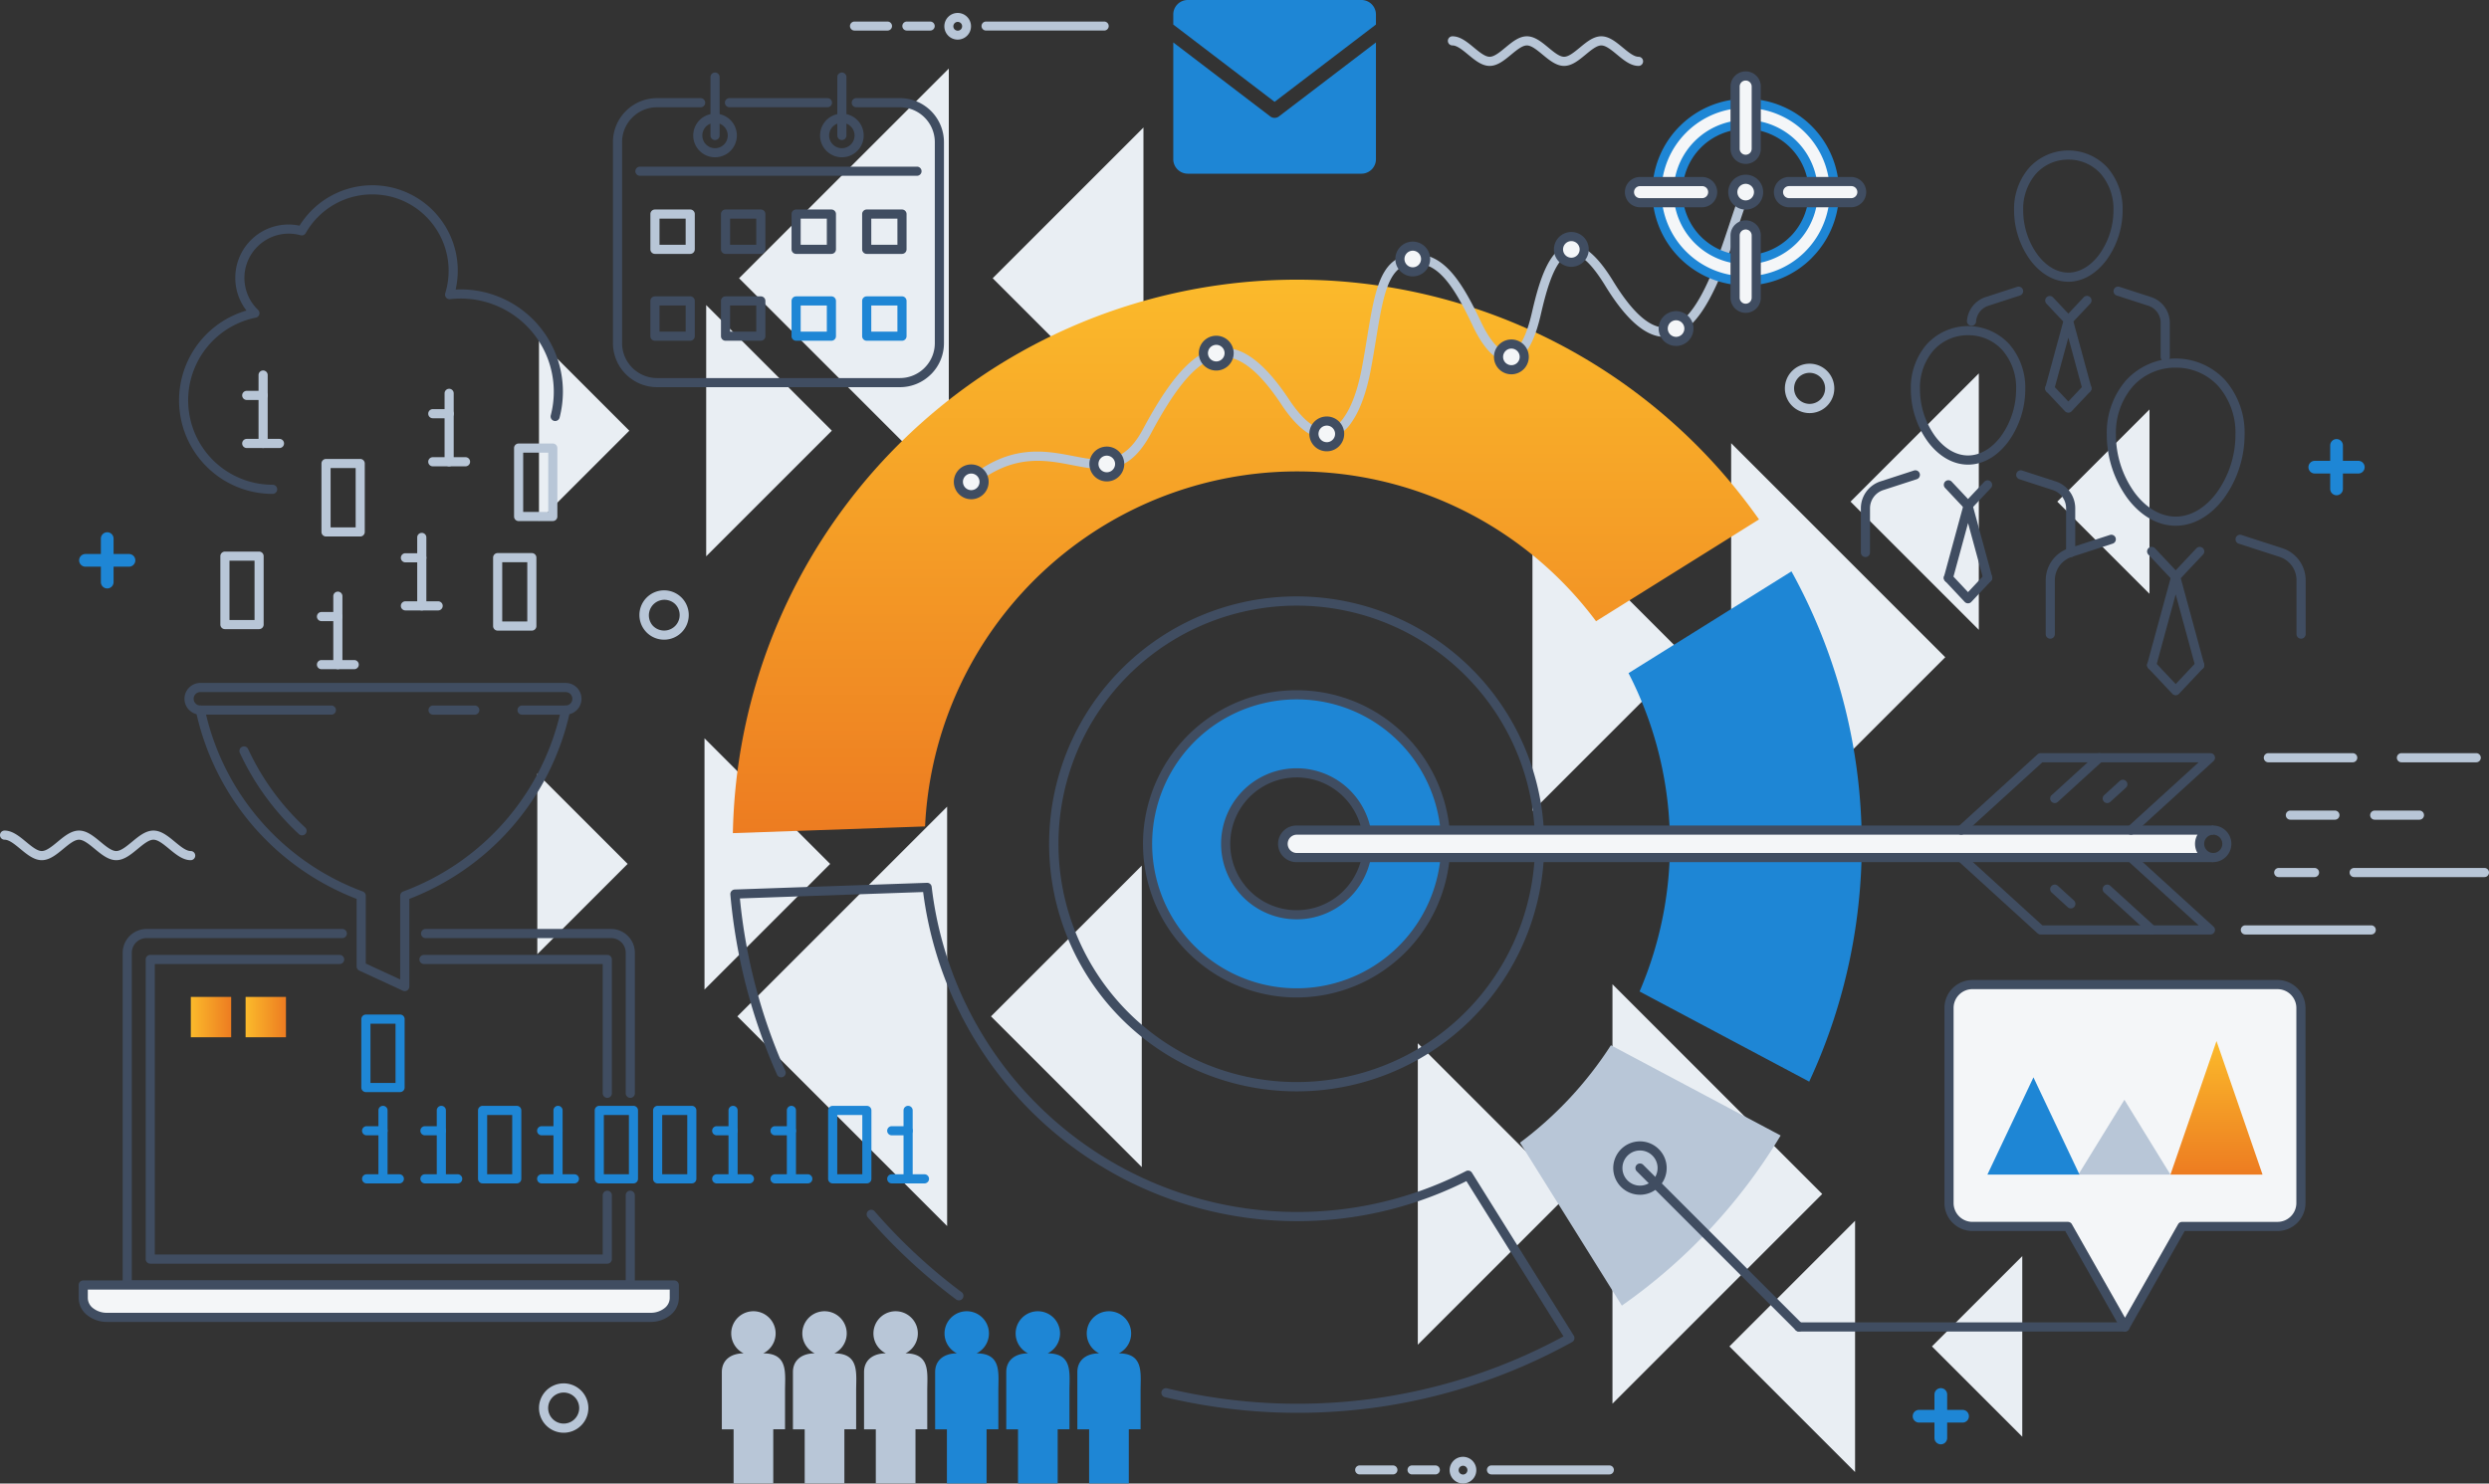 <svg xmlns="http://www.w3.org/2000/svg" xmlns:xlink="http://www.w3.org/1999/xlink" width="655.639" height="390.896" viewBox="0 0 655.639 390.896"><rect x="0" y="0" width="655.639" height="390.896" fill="#333333" stroke="none"/><defs><style>.a,.d{fill:url(#a);}.b{fill:#e9eef3;}.b,.c,.d,.e,.f,.g{fill-rule:evenodd;}.c{fill:#404d61;}.e{fill:#1e86d5;}.f{fill:#b8c6d7;}.g{fill:#f4f6f8;}</style><linearGradient id="a" x1="0.5" x2="0.5" y2="1" gradientUnits="objectBoundingBox"><stop offset="0" stop-color="#fbba2b"/><stop offset="1" stop-color="#ed7c21"/></linearGradient></defs><g transform="translate(-1018.279 -237.858)"><g transform="translate(1068.547 500.537)"><path class="a" d="M0,0H10.63V10.63H0Z" transform="translate(14.427 10.63) rotate(-90)"/><path class="a" d="M0,0H10.63V10.63H0Z" transform="translate(0 10.63) rotate(-90)"/></g><g transform="translate(1018.279 237.858)"><path class="b" d="M203.828,72.182l56.4,56.4-56.4,56.4V72.182ZM151.489,88.044l40.54,40.54-40.54,40.537Z" transform="translate(252.183 44.593)"/><path class="b" d="M210.331,66.684l-33.788,33.788,33.788,33.785V66.684Zm44.958,9.5L231,100.472l24.287,24.283Z" transform="translate(310.918 31.704)"/><path class="b" d="M144.12,100.82,88.864,156.072l55.256,55.252V100.82Zm51.272,15.538-39.714,39.714,39.714,39.714Z" transform="translate(105.367 111.731)"/><path class="b" d="M117.149,95.434l33.1,33.1-33.1,33.1v-66.2Zm-44.042,9.307L96.9,128.533,73.107,152.322Z" transform="translate(68.427 99.104)"/><path class="b" d="M193.735,225.321l55.252-55.252-55.252-55.256V225.321Zm-51.276-15.538,39.714-39.714-39.714-39.714Z" transform="translate(231.013 144.536)"/><path class="b" d="M200.1,199.646l-33.1-33.1,33.1-33.1v66.2Zm44.042-9.307-23.792-23.792,23.792-23.788Z" transform="translate(288.553 188.223)"/><path class="b" d="M144.249,153.171,89,97.918l55.252-55.252v110.5Zm51.276-15.538L155.811,97.918,195.525,58.2Z" transform="translate(105.678 -24.603)"/><path class="b" d="M117.282,127.5l33.1-33.1-33.1-33.1v66.2ZM73.24,118.191,97.032,94.4,73.24,70.611Z" transform="translate(68.738 19.082)"/><path class="c" d="M124.512,194.958a1.2,1.2,0,0,1,1.816-1.572,146.15,146.15,0,0,0,22.906,21.3,1.2,1.2,0,1,1-1.438,1.926,148.069,148.069,0,0,1-12.214-10.2,149.683,149.683,0,0,1-11.07-11.461Zm78.295,47.4a150.3,150.3,0,0,0,55.065,2.769,149,149,0,0,0,52.169-17.3,1.2,1.2,0,0,0,.475-1.632l-26.852-42.982a1.2,1.2,0,0,0-1.625-.4,96.988,96.988,0,0,1-140.691-74.927,1.2,1.2,0,0,0-1.311-1.06l-50.563,1.762a1.2,1.2,0,0,0-1.16,1.237v.067a149.154,149.154,0,0,0,12.264,47.4,1.2,1.2,0,1,0,2.191-.97,146.463,146.463,0,0,1-11.939-45.383l48.266-1.686A99.354,99.354,0,0,0,282.205,185.42l25.564,40.915a146.632,146.632,0,0,1-50.219,16.418,147.884,147.884,0,0,1-54.189-2.726,1.2,1.2,0,1,0-.555,2.334Z" transform="translate(104.072 125.793)"/><path class="d" d="M358.814,122.484a148.69,148.69,0,0,0-270.3,82.659l50.627-1.766a98.165,98.165,0,0,1,176.746-54.068Z" transform="translate(104.534 14.381)"/><path class="e" d="M206.65,216.729a148.616,148.616,0,0,0-4.672-134.447L159.056,109.1a98.318,98.318,0,0,1,2.91,83.873Z" transform="translate(269.922 68.271)"/><path class="f" d="M177.332,188.218a147.693,147.693,0,0,0,41.828-44.825l-44.711-23.775a98.73,98.73,0,0,1-23.939,25.665Z" transform="translate(249.887 155.8)"/><path class="c" d="M179.764,95.972a1.2,1.2,0,1,1-2.408,0V84.407a7.462,7.462,0,0,1,5.227-7.184l8.756-2.846a1.2,1.2,0,1,1,.742,2.288l-8.756,2.843a5.055,5.055,0,0,0-3.562,4.9Z" transform="translate(312.824 49.602)"/><path class="c" d="M184.217,77.124a1.2,1.2,0,0,1,1.749-1.645l4.3,4.575,4.308-4.575a1.2,1.2,0,0,1,1.746,1.645l-5.231,5.555a1.2,1.2,0,0,1-1.7-.05Z" transform="translate(328.143 51.437)"/><path class="c" d="M196.362,65.365a12.071,12.071,0,0,0-9.1,3.993,15.069,15.069,0,0,0-3.565,10.25,21.152,21.152,0,0,0,3.99,12.367c2.274,3.057,5.338,5.07,8.672,5.07s6.4-2.013,8.672-5.07a21.154,21.154,0,0,0,3.993-12.367,15.07,15.07,0,0,0-3.568-10.25,12.061,12.061,0,0,0-9.1-3.993Zm-10.883,2.385a14.752,14.752,0,0,1,21.765,0,17.455,17.455,0,0,1,4.19,11.859,23.61,23.61,0,0,1-4.471,13.8c-2.716,3.649-6.448,6.05-10.6,6.05s-7.886-2.4-10.6-6.05a23.587,23.587,0,0,1-4.471-13.8A17.453,17.453,0,0,1,185.479,67.749Z" transform="translate(322.052 22.966)"/><path class="c" d="M186.256,97.286a1.2,1.2,0,0,1-2.324-.629l5.18-19.023a1.2,1.2,0,0,1,2.321,0l5.184,19.023a1.2,1.2,0,0,1-2.324.629l-4.02-14.759Z" transform="translate(328.141 55.294)"/><path class="c" d="M205.144,95.972a1.2,1.2,0,1,1-2.408,0V84.407a5.063,5.063,0,0,0-3.552-4.9l-8.766-2.843a1.2,1.2,0,0,1,.742-2.288l8.759,2.843a7.461,7.461,0,0,1,5.224,7.187Z" transform="translate(341.505 49.602)"/><path class="c" d="M184.217,84.458a1.2,1.2,0,0,1,1.749-1.645l4.3,4.575,4.3-4.575a1.2,1.2,0,0,1,1.749,1.645l-5.231,5.555a1.2,1.2,0,0,1-1.7-.05Z" transform="translate(328.143 68.631)"/><path class="c" d="M194.324,105.585a1.2,1.2,0,0,1-2.408,0V91.455a8.865,8.865,0,0,1,6.2-8.525l10.7-3.475a1.2,1.2,0,1,1,.742,2.284l-10.7,3.471a6.456,6.456,0,0,0-4.538,6.244Z" transform="translate(346.958 61.503)"/><path class="c" d="M200.226,82.375a1.2,1.2,0,1,1,1.749-1.645l5.455,5.8,5.455-5.8a1.2,1.2,0,0,1,1.749,1.645l-6.381,6.779a1.2,1.2,0,0,1-1.7-.054Z" transform="translate(365.678 63.744)"/><path class="c" d="M214.875,67.92a15,15,0,0,0-11.311,4.966,18.685,18.685,0,0,0-4.431,12.705,26.128,26.128,0,0,0,4.933,15.27c2.829,3.8,6.645,6.3,10.809,6.3s7.983-2.5,10.809-6.3a26.128,26.128,0,0,0,4.933-15.27,18.694,18.694,0,0,0-4.428-12.705,15.009,15.009,0,0,0-11.314-4.966Zm-13.1,3.361a17.754,17.754,0,0,1,26.2,0,21.057,21.057,0,0,1,5.05,14.311,28.594,28.594,0,0,1-5.411,16.7c-3.267,4.391-7.756,7.281-12.739,7.281s-9.471-2.89-12.739-7.281a28.594,28.594,0,0,1-5.411-16.7A21.042,21.042,0,0,1,201.778,71.281Z" transform="translate(358.232 28.956)"/><path class="c" d="M202.266,107.125a1.2,1.2,0,1,1-2.324-.632l6.331-23.243a1.2,1.2,0,0,1,2.321,0l6.331,23.243a1.2,1.2,0,0,1-2.321.629l-5.17-18.979Z" transform="translate(365.674 68.457)"/><path class="c" d="M225.338,105.585a1.2,1.2,0,1,1-2.408,0V91.455a6.453,6.453,0,0,0-4.528-6.244l-10.709-3.471a1.2,1.2,0,1,1,.746-2.284l10.7,3.471a8.865,8.865,0,0,1,6.2,8.528Z" transform="translate(382.005 61.503)"/><path class="c" d="M200.227,91.335a1.2,1.2,0,0,1,1.749-1.645l5.455,5.8,5.455-5.8a1.2,1.2,0,1,1,1.749,1.645l-6.381,6.776a1.2,1.2,0,0,1-1.7-.05Z" transform="translate(365.676 84.753)"/><path class="c" d="M188.116,69.05a1.2,1.2,0,0,1-2.4-.177,7.144,7.144,0,0,1,4.96-6.284l8.267-2.682a1.2,1.2,0,0,1,.742,2.284l-8.267,2.682a4.794,4.794,0,0,0-2.308,1.585A4.7,4.7,0,0,0,188.116,69.05Z" transform="translate(332.414 15.673)"/><path class="c" d="M192.2,62.609a1.2,1.2,0,1,1,1.749-1.645l4.017,4.267,4.017-4.267a1.2,1.2,0,1,1,1.746,1.645l-4.94,5.247a1.2,1.2,0,0,1-1.7-.054Z" transform="translate(346.863 17.405)"/><path class="c" d="M203.719,51.528a11.322,11.322,0,0,0-8.538,3.746l-.054.057a14.206,14.206,0,0,0-3.3,9.575,19.92,19.92,0,0,0,3.756,11.638c2.134,2.869,5.006,4.759,8.134,4.759s6-1.89,8.133-4.759a19.941,19.941,0,0,0,3.752-11.638,14.161,14.161,0,0,0-3.348-9.632,11.332,11.332,0,0,0-8.538-3.746ZM193.4,53.668a13.991,13.991,0,0,1,20.648,0,16.543,16.543,0,0,1,3.97,11.237,22.368,22.368,0,0,1-4.234,13.066c-2.575,3.461-6.12,5.739-10.06,5.739s-7.488-2.278-10.06-5.739a22.347,22.347,0,0,1-4.237-13.066,16.544,16.544,0,0,1,3.913-11.163Z" transform="translate(341.111 -9.473)"/><path class="c" d="M194.241,81.617a1.2,1.2,0,0,1-2.324-.632l4.889-17.959a1.2,1.2,0,0,1,2.324,0l4.889,17.959a1.2,1.2,0,0,1-2.321.629L197.97,67.922Z" transform="translate(346.861 21.045)"/><path class="c" d="M212.077,78.384a1.2,1.2,0,0,1-2.408,0V69.438a4.712,4.712,0,0,0-3.311-4.565l-8.271-2.682a1.2,1.2,0,1,1,.742-2.284l8.267,2.682a7.124,7.124,0,0,1,4.98,6.849Z" transform="translate(359.478 15.673)"/><path class="c" d="M192.2,69.531a1.2,1.2,0,0,1,1.749-1.645l4.017,4.267,4.013-4.267a1.2,1.2,0,0,1,1.749,1.645l-4.94,5.247a1.2,1.2,0,0,1-1.7-.05Z" transform="translate(346.863 33.636)"/><path class="f" d="M108.89,130.512a1.2,1.2,0,0,1-1.525-1.853c11.056-9.083,20.1-7.331,27.812-5.843,7.144,1.385,13.033,2.522,18.177-7.093,5.973-11.174,11.635-18.809,17.805-20.879,6.394-2.144,13.043,1.5,20.685,13.04,2.374,3.582,4.575,5.843,6.578,6.993l.084.05a5.18,5.18,0,0,0,4.174.639,7.564,7.564,0,0,0,3.672-3.057c2.027-2.866,3.6-7.327,4.629-12.729.545-2.859.993-5.605,1.418-8.19,1.916-11.722,3.328-20.344,10.6-21.735l.054-.007c4.408-.826,7.913.686,11.053,3.98,2.966,3.117,5.575,7.846,8.341,13.7,1.508,3.194,3.214,5.7,4.933,7.03a3.79,3.79,0,0,0,2.441.97,3.327,3.327,0,0,0,2.264-1.338c1.341-1.552,2.585-4.374,3.625-8.772l.09-.388c1.244-5.291,3.384-14.381,7.792-17.08,3.451-2.114,7.9-.592,13.608,8.729,7.19,11.749,12.689,13.882,16.983,11.254,6.237-3.819,10.6-17.023,13.8-26.688,1.134-3.425,2.124-6.421,3.033-8.488a1.2,1.2,0,1,1,2.2.97c-.853,1.936-1.829,4.893-2.95,8.271-3.311,10.016-7.839,23.7-14.836,27.986-5.491,3.358-12.153,1.224-20.284-12.053-4.766-7.779-8.03-9.324-10.307-7.929-3.548,2.174-5.542,10.645-6.7,15.575l-.09.388c-1.134,4.8-2.565,7.96-4.154,9.8a5.593,5.593,0,0,1-3.953,2.167A6.073,6.073,0,0,1,245.9,96.46c-2.02-1.569-3.963-4.374-5.629-7.9-2.665-5.649-5.154-10.184-7.909-13.073-2.558-2.686-5.381-3.93-8.876-3.274l-.037.007c-5.632,1.077-6.926,8.993-8.689,19.758-.425,2.609-.88,5.381-1.425,8.247-1.09,5.736-2.8,10.521-5.023,13.668a9.87,9.87,0,0,1-4.923,3.97,7.483,7.483,0,0,1-6.077-.849l-.09-.047c-2.318-1.331-4.8-3.843-7.388-7.756-6.923-10.451-12.658-13.852-17.919-12.087-5.481,1.839-10.756,9.077-16.454,19.728-5.98,11.184-12.648,9.893-20.742,8.327C127.518,123.787,119.067,122.151,108.89,130.512Z" transform="translate(147.713 -2.624)"/><path class="g" d="M144.1,56.676a3.386,3.386,0,1,1-3.037,3.7A3.387,3.387,0,0,1,144.1,56.676Z" transform="translate(227.707 8.202)"/><path class="c" d="M144.826,56.323a4.584,4.584,0,1,1-3.094,1.652,4.558,4.558,0,0,1,3.094-1.652Zm1.836,2.869a2.185,2.185,0,1,0-2.769,3.381,2.159,2.159,0,0,0,1.6.488,2.187,2.187,0,0,0,1.167-3.869Z" transform="translate(226.867 7.36)"/><path class="g" d="M170.323,51.4a3.386,3.386,0,1,1-3.037,3.7A3.387,3.387,0,0,1,170.323,51.4Z" transform="translate(289.179 -4.155)"/><path class="c" d="M171.047,51.051a4.6,4.6,0,1,1-3.093,1.659,4.583,4.583,0,0,1,3.093-1.659Zm1.836,2.876a2.188,2.188,0,0,0-3.562,1.906,2.194,2.194,0,0,0,.793,1.475,2.186,2.186,0,0,0,3.562-1.906A2.2,2.2,0,0,0,172.883,53.927Z" transform="translate(288.338 -4.999)"/><path class="g" d="M109.326,74.232a3.387,3.387,0,1,1-3.037,3.706A3.386,3.386,0,0,1,109.326,74.232Z" transform="translate(146.18 49.359)"/><path class="c" d="M110.071,73.877a4.585,4.585,0,1,1-4.134,5.017l0-.023a4.591,4.591,0,0,1,4.114-4.993Zm1.816,2.873a2.187,2.187,0,0,0-1.525-.488l-.154.013a2.193,2.193,0,0,0-1.395.783,2.156,2.156,0,0,0-.495,1.525l.017.151a2.186,2.186,0,1,0,3.552-1.983Z" transform="translate(145.338 48.52)"/><path class="g" d="M137.33,70.455a3.388,3.388,0,1,1-3.037,3.7A3.387,3.387,0,0,1,137.33,70.455Z" transform="translate(211.831 40.505)"/><path class="c" d="M138.054,70.1a4.589,4.589,0,0,1,5.017,4.114v.023a4.591,4.591,0,0,1-4.114,4.993h-.023a4.586,4.586,0,0,1-.88-9.13Zm1.836,2.873a2.186,2.186,0,1,0-1.244,3.873l.154-.013a2.193,2.193,0,0,0,1.395-.783,2.164,2.164,0,0,0,.492-1.525l-.013-.15A2.208,2.208,0,0,0,139.89,72.974Z" transform="translate(210.99 39.664)"/><path class="g" d="M156.592,55.919a3.386,3.386,0,1,1-3.037,3.7A3.386,3.386,0,0,1,156.592,55.919Z" transform="translate(256.989 6.427)"/><path class="c" d="M157.631,57.948l-.154.017a2.191,2.191,0,0,0-1.883,2.381,2.184,2.184,0,0,0,3.863,1.171,2.158,2.158,0,0,0,.492-1.525l-.013-.154a2.2,2.2,0,0,0-2.3-1.89Zm-.291-2.385a4.586,4.586,0,0,1,4.993,4.114l0,.023a4.587,4.587,0,1,1-5.02-4.134Z" transform="translate(256.148 5.585)"/><path class="g" d="M128.626,64.092A3.388,3.388,0,1,1,125.59,67.8,3.386,3.386,0,0,1,128.626,64.092Z" transform="translate(191.426 25.587)"/><path class="c" d="M129.35,63.739a4.59,4.59,0,0,1,5.013,4.114l0,.023a4.591,4.591,0,0,1-4.114,4.993h-.023a4.586,4.586,0,0,1-.88-9.13Zm1.836,2.876a2.186,2.186,0,1,0-1.244,3.869l.151-.013a2.176,2.176,0,0,0,1.395-.783,2.152,2.152,0,0,0,.495-1.522l-.013-.154A2.192,2.192,0,0,0,131.186,66.615Z" transform="translate(190.585 24.747)"/><path class="g" d="M120,72.826a3.386,3.386,0,1,1-3.037,3.706A3.389,3.389,0,0,1,120,72.826Z" transform="translate(171.211 46.063)"/><path class="c" d="M120.727,72.473a4.59,4.59,0,1,1-3.094,1.655,4.581,4.581,0,0,1,3.094-1.655Zm1.836,2.873a2.184,2.184,0,1,0-2.769,3.378,2.185,2.185,0,0,0,3.558-1.9A2.178,2.178,0,0,0,122.563,75.345Z" transform="translate(170.37 45.222)"/><path class="g" d="M151.87,64.387a3.388,3.388,0,1,1-3.037,3.706A3.389,3.389,0,0,1,151.87,64.387Z" transform="translate(245.919 26.279)"/><path class="c" d="M152.593,64.034a4.587,4.587,0,0,1,.9,9.13h-.023a4.569,4.569,0,0,1-3.338-1.013l-.08-.074a4.576,4.576,0,0,1-1.575-3.023v-.027a4.586,4.586,0,0,1,4.114-4.993Zm1.836,2.873a2.185,2.185,0,0,0-3.565,1.833l.013.15a2.193,2.193,0,0,0,.726,1.354l.057.043a2.171,2.171,0,0,0,1.522.492l.154-.013a2.186,2.186,0,0,0,1.094-3.859Z" transform="translate(245.078 25.438)"/><path class="g" d="M164.844,62.157a3.386,3.386,0,1,1-3.04,3.7A3.385,3.385,0,0,1,164.844,62.157Z" transform="translate(276.325 21.051)"/><path class="c" d="M165.566,61.8a4.589,4.589,0,0,1,5.013,4.117l0,.023a4.592,4.592,0,0,1-4.114,4.99l-.037,0a4.59,4.59,0,0,1-4.983-4.114V66.8a4.586,4.586,0,0,1,4.117-4.993Zm1.833,2.876a2.183,2.183,0,0,0-3.565,1.829l.013.154a2.2,2.2,0,0,0,2.308,1.89l.154-.017a2.184,2.184,0,0,0,1.886-2.3l-.013-.154A2.192,2.192,0,0,0,167.4,64.679Z" transform="translate(275.485 20.208)"/><path class="g" d="M184.668,45.411A23.367,23.367,0,0,1,201.2,85.3v.01a23.354,23.354,0,0,1-33.046,0l-.01-.01a23.346,23.346,0,0,1,0-33.032l.01-.013a23.3,23.3,0,0,1,16.518-6.846ZM197.256,56.2a17.8,17.8,0,1,0,0,25.173l0,.007a17.819,17.819,0,0,0,0-25.18Z" transform="translate(275.169 -18.168)"/><path class="e" d="M185.512,45.051a24.5,24.5,0,0,1,9.4,1.866l.063.027A24.549,24.549,0,0,1,203,86.886l-.107.124a24.542,24.542,0,0,1-34.741,0l-.08-.08a24.531,24.531,0,0,1,.064-34.664l.08-.077a24.514,24.514,0,0,1,17.3-7.137Zm8.478,4.087A22.155,22.155,0,0,0,169.9,53.89l-.067.074a22.126,22.126,0,0,0-.064,31.273l.074.07a22.134,22.134,0,0,0,31.28.06l.06-.067a22.183,22.183,0,0,0-7.14-36.139l-.057-.023Zm3.261,8.756a16.615,16.615,0,1,0,0,23.474l.114-.1a16.6,16.6,0,0,0-.11-23.374Zm-4.475-5.826a19,19,0,1,0,6.083,31.1l.161-.157a18.969,18.969,0,0,0,5.495-13.377,19.017,19.017,0,0,0-11.739-17.561Z" transform="translate(274.325 -19.012)"/><path class="g" d="M161.916,76.647a2.788,2.788,0,0,1,0-5.575h16.4a2.788,2.788,0,0,1,0,5.575Zm30.611,25.036a2.786,2.786,0,1,1-5.572,0v-16.4a2.786,2.786,0,1,1,5.572,0v16.4Zm0-39.246a2.786,2.786,0,1,1-5.572,0v-16.4a2.786,2.786,0,1,1,5.572,0v16.4Zm8.635,14.21a2.788,2.788,0,0,1,0-5.575h16.4a2.788,2.788,0,1,1,0,5.575Z" transform="translate(270.096 -23.241)"/><path class="c" d="M162.76,78.7a3.994,3.994,0,0,1-2.823-6.816l.08-.07a3.976,3.976,0,0,1,2.742-1.1h16.4a3.992,3.992,0,0,1,0,7.983Zm-1.12-2.869a1.582,1.582,0,0,0,1.12.462h16.4a1.584,1.584,0,0,0,0-3.167h-16.4a1.6,1.6,0,0,0-1.074.415l-.047.05a1.591,1.591,0,0,0,0,2.241Zm32.935,26.7a3.99,3.99,0,0,1-7.98,0v-16.4a3.981,3.981,0,0,1,1.167-2.823l.08-.07a3.986,3.986,0,0,1,6.732,2.893v16.4Zm-2.87,1.12a1.582,1.582,0,0,0,.462-1.12v-16.4a1.576,1.576,0,0,0-1.582-1.582,1.615,1.615,0,0,0-1.077.415l-.043.047a1.594,1.594,0,0,0-.462,1.12v16.4a1.582,1.582,0,0,0,2.7,1.12Zm2.87-40.367a3.99,3.99,0,0,1-7.98,0v-16.4a3.967,3.967,0,0,1,1.167-2.819l.08-.074a3.987,3.987,0,0,1,6.732,2.893v16.4Zm-2.87,1.124a1.59,1.59,0,0,0,.462-1.124v-16.4a1.582,1.582,0,0,0-1.582-1.582,1.615,1.615,0,0,0-1.077.415l-.043.05A1.58,1.58,0,0,0,189,46.877v16.4a1.584,1.584,0,0,0,2.7,1.124Zm10.3,14.29a3.994,3.994,0,0,1-2.823-6.816l.08-.07a3.976,3.976,0,0,1,2.742-1.1h16.4a3.992,3.992,0,0,1,0,7.983Zm-1.12-2.869a1.582,1.582,0,0,0,1.12.462h16.4a1.585,1.585,0,0,0,1.12-.465A1.565,1.565,0,0,0,220,74.7a1.587,1.587,0,0,0-1.585-1.582h-16.4a1.6,1.6,0,0,0-1.074.415l-.047.05a1.591,1.591,0,0,0,0,2.241Z" transform="translate(269.252 -24.085)"/><path class="c" d="M178.618,84.254a65.21,65.21,0,1,1-46.1,19.1,65.008,65.008,0,0,1,46.1-19.1Zm44.4,20.8a62.767,62.767,0,1,0,18.4,44.4A62.6,62.6,0,0,0,223.015,105.053Z" transform="translate(162.935 72.894)"/><path class="e" d="M160.438,112.571a18.7,18.7,0,1,1-18.7,18.7,18.7,18.7,0,0,1,18.7-18.7Zm0-20.564A39.266,39.266,0,1,0,199.7,131.273,39.273,39.273,0,0,0,160.438,92.007Z" transform="translate(181.115 91.07)"/><path class="c" d="M161.282,112.209a19.843,19.843,0,0,1,14.076,5.829l.067.07a19.9,19.9,0,1,1-14.143-5.9Zm0,2.408a17.493,17.493,0,1,0,12.431,5.18l-.06-.057a17.448,17.448,0,0,0-12.371-5.124Zm0-22.969A40.473,40.473,0,1,0,189.9,103.5a40.334,40.334,0,0,0-28.614-11.852Zm0,2.408A38.063,38.063,0,1,0,188.194,105.2,37.929,37.929,0,0,0,161.285,94.056Z" transform="translate(180.271 90.229)"/><g transform="translate(424.965 259.425)"><path class="g" d="M270.84,114.836H190.452a6.172,6.172,0,0,0-6.154,6.157v51.42a6.17,6.17,0,0,0,6.154,6.154h25.163l15.036,26.484,15.03-26.484h25.16A6.17,6.17,0,0,0,277,172.413v-51.42A6.173,6.173,0,0,0,270.84,114.836Z" transform="translate(-95.866 -114.836)"/><path class="d" d="M201.739,154.474l12.131-35.187L226,154.474Z" transform="translate(-54.978 -104.402)"/><path class="f" d="M194.485,143.627l12.131-19.714,12.128,19.714Z" transform="translate(-71.984 -93.554)"/><path class="e" d="M187.322,147.766l12.131-25.618,12.127,25.618Z" transform="translate(-88.778 -97.694)"/><path class="c" d="M259.208,141.451a1.2,1.2,0,0,1,0,2.408H173.321a1.2,1.2,0,0,1,0-2.408Z" transform="translate(-124.423 -52.441)"/><path class="c" d="M203.52,171.152a1.2,1.2,0,1,1-1.7,1.7l-41.868-41.868a1.2,1.2,0,0,1,1.7-1.7Z" transform="translate(-153.772 -81.788)"/><path class="c" d="M164.886,141.253a7.032,7.032,0,1,1,4.966-12l.007.007a7.02,7.02,0,0,1,0,9.933l-.007.007a7.011,7.011,0,0,1-4.963,2.057Zm-3.271-3.762a4.631,4.631,0,1,0-1.351-3.271A4.619,4.619,0,0,0,161.615,137.491Z" transform="translate(-157.856 -85.873)"/></g><path class="c" d="M143.166,47.4a1.2,1.2,0,1,1,0-2.408h11.508a11.612,11.612,0,0,1,11.585,11.585v52.991a11.555,11.555,0,0,1-3.4,8.18l-.074.064a11.534,11.534,0,0,1-8.107,3.341H90.653a11.624,11.624,0,0,1-11.588-11.585V56.582a11.546,11.546,0,0,1,3.4-8.184l.07-.067A11.546,11.546,0,0,1,90.653,45h11.508a1.2,1.2,0,1,1,0,2.408H90.653a9.151,9.151,0,0,0-6.424,2.635l-.057.06a9.144,9.144,0,0,0-2.7,6.481v52.991a9.215,9.215,0,0,0,9.18,9.177h64.021a9.152,9.152,0,0,0,6.421-2.639l.057-.06a9.148,9.148,0,0,0,2.7-6.478V56.582a9.2,9.2,0,0,0-9.177-9.177Zm-33.407,0h25.808a1.2,1.2,0,1,0,0-2.408H109.76a1.2,1.2,0,1,0,0,2.408Z" transform="translate(82.394 -19.138)"/><path class="c" d="M82.035,52.8a1.2,1.2,0,1,1,0-2.408h72.977a1.2,1.2,0,0,1,0,2.408Z" transform="translate(86.534 -6.481)"/><path class="c" d="M86.747,44.184a1.2,1.2,0,0,1,2.408,0V59.568a1.2,1.2,0,0,1-2.408,0Z" transform="translate(100.404 -23.867)"/><path class="c" d="M96.736,44.184a1.2,1.2,0,1,1,2.408,0V59.568a1.2,1.2,0,1,1-2.408,0Z" transform="translate(123.822 -23.867)"/><path class="e" d="M99.895,60.614h9.3a1.205,1.205,0,0,1,1.2,1.2v9.294a1.205,1.205,0,0,1-1.2,1.2h-9.3a1.2,1.2,0,0,1-1.2-1.2V61.818a1.2,1.2,0,0,1,1.2-1.2Zm8.093,2.408H101.1v6.886h6.889Z" transform="translate(128.405 17.474)"/><path class="c" d="M99.895,53.771h9.3a1.205,1.205,0,0,1,1.2,1.2v9.3a1.208,1.208,0,0,1-1.2,1.2h-9.3a1.205,1.205,0,0,1-1.2-1.2v-9.3a1.2,1.2,0,0,1,1.2-1.2Zm8.093,2.408H101.1v6.889h6.889Z" transform="translate(128.405 1.431)"/><path class="c" d="M94.335,53.771h9.3a1.2,1.2,0,0,1,1.2,1.2v9.3a1.205,1.205,0,0,1-1.2,1.2h-9.3a1.207,1.207,0,0,1-1.2-1.2v-9.3a1.205,1.205,0,0,1,1.2-1.2Zm8.093,2.408H95.539v6.889h6.889Z" transform="translate(115.37 1.431)"/><path class="c" d="M88.776,53.771h9.3a1.205,1.205,0,0,1,1.2,1.2v9.3a1.208,1.208,0,0,1-1.2,1.2h-9.3a1.205,1.205,0,0,1-1.2-1.2v-9.3a1.2,1.2,0,0,1,1.2-1.2Zm8.09,2.408H89.98v6.889h6.886Z" transform="translate(102.338 1.431)"/><path class="e" d="M94.335,60.614h9.3a1.2,1.2,0,0,1,1.2,1.2v9.294a1.2,1.2,0,0,1-1.2,1.2h-9.3a1.205,1.205,0,0,1-1.2-1.2V61.818a1.205,1.205,0,0,1,1.2-1.2Zm8.093,2.408H95.539v6.886h6.889Z" transform="translate(115.37 17.474)"/><path class="c" d="M88.776,60.614h9.3a1.205,1.205,0,0,1,1.2,1.2v9.294a1.205,1.205,0,0,1-1.2,1.2h-9.3a1.2,1.2,0,0,1-1.2-1.2V61.818a1.2,1.2,0,0,1,1.2-1.2Zm8.09,2.408H89.98v6.886h6.886Z" transform="translate(102.338 17.474)"/><path class="c" d="M83.216,60.614h9.3a1.205,1.205,0,0,1,1.2,1.2v9.294a1.205,1.205,0,0,1-1.2,1.2h-9.3a1.2,1.2,0,0,1-1.2-1.2V61.818a1.2,1.2,0,0,1,1.2-1.2Zm8.093,2.408H84.42v6.886h6.889Z" transform="translate(89.303 17.474)"/><path class="f" d="M83.216,53.771h9.3a1.205,1.205,0,0,1,1.2,1.2v9.3a1.208,1.208,0,0,1-1.2,1.2h-9.3a1.205,1.205,0,0,1-1.2-1.2v-9.3a1.2,1.2,0,0,1,1.2-1.2Zm8.093,2.408H84.42v6.889h6.889Z" transform="translate(89.303 1.431)"/><path class="c" d="M101.126,46.221a5.744,5.744,0,0,1,4.063,9.809l-.007.007a5.745,5.745,0,1,1-4.057-9.816Zm2.361,3.385a3.347,3.347,0,1,0,.98,2.364A3.331,3.331,0,0,0,103.487,49.606Z" transform="translate(120.636 -16.269)"/><path class="c" d="M91.137,46.221A5.747,5.747,0,0,1,95.2,56.03l-.01.007a5.745,5.745,0,1,1-4.057-9.816ZM93.5,49.606a3.347,3.347,0,1,0,.98,2.364A3.331,3.331,0,0,0,93.5,49.606Z" transform="translate(97.218 -16.269)"/><path class="g" d="M376.921,109.9a3.619,3.619,0,1,1,0-7.237H135.452a3.619,3.619,0,1,0,0,7.237Z" transform="translate(206.102 116.059)"/><path class="c" d="M376.056,108.838a2.417,2.417,0,0,0,1.709.706v2.408H136.3a4.823,4.823,0,1,1,0-9.645h241.47v2.408a2.417,2.417,0,0,0-1.709,4.124Zm-2.468.706a4.84,4.84,0,0,1,0-4.829H136.3a2.415,2.415,0,0,0,0,4.829Z" transform="translate(205.258 115.215)"/><path class="c" d="M186.907,117.765a1.2,1.2,0,1,1-1.619-1.779l20.926-19.066a1.187,1.187,0,0,1,.806-.311l44.734,0a1.2,1.2,0,0,1,.759,2.137l-20.876,19.023a1.2,1.2,0,1,1-1.615-1.779l18.625-16.973H207.485Z" transform="translate(330.5 101.85)"/><path class="c" d="M185.288,106.562a1.2,1.2,0,1,1,1.619-1.779l20.578,18.752h41.162l-18.625-16.973a1.2,1.2,0,1,1,1.615-1.779l20.876,19.023a1.2,1.2,0,0,1-.759,2.137H207.02a1.206,1.206,0,0,1-.806-.314Z" transform="translate(330.5 120.289)"/><path class="c" d="M192.66,109.052a1.2,1.2,0,1,1,1.619-1.779l4.244,3.869a1.2,1.2,0,0,1-1.619,1.779Z" transform="translate(347.779 126.124)"/><path class="c" d="M196.793,109.052a1.2,1.2,0,0,1,1.619-1.779L210.2,118.015a1.2,1.2,0,0,1-1.615,1.779Z" transform="translate(357.475 126.124)"/><path class="c" d="M194.279,109.439a1.2,1.2,0,1,1-1.619-1.776l11.789-10.745a1.2,1.2,0,0,1,1.619,1.779Z" transform="translate(347.779 101.851)"/><path class="c" d="M198.412,104.533a1.2,1.2,0,1,1-1.619-1.776l4.11-3.746a1.2,1.2,0,1,1,1.619,1.779Z" transform="translate(357.475 106.758)"/><path class="c" d="M205.961,104.714a1.2,1.2,0,1,1,0-2.408,4.823,4.823,0,0,1,0,9.645,1.2,1.2,0,1,1,0-2.408,2.415,2.415,0,0,0,0-4.829Z" transform="translate(377.062 115.215)"/><path class="f" d="M210.295,99.013a1.2,1.2,0,1,1,0-2.408h22.22a1.2,1.2,0,1,1,0,2.408Zm35.056,0a1.2,1.2,0,0,1,0-2.408h19.7a1.2,1.2,0,0,1,0,2.408Z" transform="translate(387.223 101.85)"/><path class="f" d="M208.484,112.579a1.2,1.2,0,0,1,0-2.408H241.64a1.2,1.2,0,0,1,0,2.408Z" transform="translate(382.977 133.653)"/><path class="f" d="M211.113,108.057a1.2,1.2,0,1,1,0-2.408h9.424a1.2,1.2,0,0,1,0,2.408Zm19.872,0a1.2,1.2,0,0,1,0-2.408h34.31a1.2,1.2,0,1,1,0,2.408Z" transform="translate(389.14 123.052)"/><path class="f" d="M212.03,103.535a1.2,1.2,0,1,1,0-2.408h11.729a1.2,1.2,0,0,1,0,2.408Zm22.22,0a1.2,1.2,0,1,1,0-2.408h11.775a1.2,1.2,0,0,1,0,2.408Z" transform="translate(391.29 112.451)"/><path class="c" d="M120.246,112.864a1.2,1.2,0,0,1,0-2.408H169.1a6.266,6.266,0,0,1,4.431,1.839l.067.077a6.241,6.241,0,0,1,1.773,4.354v37.025a1.2,1.2,0,0,1-2.408,0V116.727a3.85,3.85,0,0,0-1.08-2.676l-.057-.054a3.851,3.851,0,0,0-2.726-1.134Zm52.714,67.76v22.441H42.857V116.727a3.877,3.877,0,0,1,3.866-3.863H98.306a1.2,1.2,0,1,0,0-2.408H46.723a6.3,6.3,0,0,0-6.274,6.271v87.539a1.208,1.208,0,0,0,1.2,1.207h132.51a1.206,1.206,0,0,0,1.2-1.207V180.624a1.2,1.2,0,1,0-2.408,0Z" transform="translate(-8.136 134.321)"/><path class="c" d="M93.353,112.5a1.2,1.2,0,1,1,0,2.408H44.669v76.536H162.658v-15.6a1.2,1.2,0,1,1,2.408,0v16.809a1.208,1.208,0,0,1-1.2,1.207H43.465a1.206,1.206,0,0,1-1.2-1.207V113.7a1.205,1.205,0,0,1,1.2-1.2Zm71.713,36.467V113.7a1.207,1.207,0,0,0-1.2-1.2H115.573a1.2,1.2,0,1,0,0,2.408h47.085v34.059a1.2,1.2,0,0,0,2.408,0Z" transform="translate(-3.888 139.109)"/><path class="g" d="M193.042,138.506H37.342v3.482c0,2.779,2.823,5.05,6.271,5.05H186.775c3.448,0,6.267-2.271,6.267-5.05Z" transform="translate(-15.42 200.081)"/><path class="c" d="M192.68,140.555H39.391v2.274a3.432,3.432,0,0,0,1.388,2.632,5.872,5.872,0,0,0,3.675,1.214H187.617a5.872,5.872,0,0,0,3.675-1.214,3.432,3.432,0,0,0,1.388-2.632v-2.274Zm-154.5-2.408h155.7a1.2,1.2,0,0,1,1.2,1.2v3.481a5.79,5.79,0,0,1-2.291,4.5,8.289,8.289,0,0,1-5.18,1.752H44.454a8.29,8.29,0,0,1-5.18-1.752,5.79,5.79,0,0,1-2.291-4.5v-3.481A1.2,1.2,0,0,1,38.184,138.147Z" transform="translate(-16.261 199.239)"/><path class="c" d="M46.235,94.306a1.2,1.2,0,1,1,2.351-.5A66.038,66.038,0,0,0,90.2,141.85a1.2,1.2,0,0,1,.786,1.164v17.826l9.063,4.184V142.977a1.208,1.208,0,0,1,.783-1.127A66.051,66.051,0,0,0,142.449,93.8a1.2,1.2,0,1,1,2.351.5,68.487,68.487,0,0,1-42.343,49.5V166.9a1.29,1.29,0,0,1-.114.505,1.2,1.2,0,0,1-1.6.585l-11.4-5.264a1.2,1.2,0,0,1-.769-1.124v-17.8a68.487,68.487,0,0,1-42.343-49.5Z" transform="translate(5.368 93.052)"/><path class="c" d="M134.235,99.438a1.2,1.2,0,1,1,0-2.408h11.478a1.758,1.758,0,0,0,1.254-.518,1.778,1.778,0,0,0-1.254-3.033H49.5A1.769,1.769,0,0,0,48.251,96.5l.047.054a1.784,1.784,0,0,0,1.2.472H84.009a1.2,1.2,0,0,1,0,2.408H49.5a4.181,4.181,0,0,1-2.876-1.157l-.077-.074a4.158,4.158,0,0,1-.007-5.9l.007-.01A4.183,4.183,0,0,1,49.5,91.07h96.211a4.184,4.184,0,0,1,0,8.368Zm-23.444,0h10.993a1.2,1.2,0,0,0,0-2.408H110.791a1.2,1.2,0,0,0,0,2.408Z" transform="translate(3.279 88.874)"/><path class="c" d="M49.755,97.777a1.2,1.2,0,1,1,2.184-1.007,66.275,66.275,0,0,0,15.02,20.665,1.2,1.2,0,1,1-1.635,1.759A68.486,68.486,0,0,1,49.755,97.777Z" transform="translate(13.423 100.598)"/><path class="f" d="M63.648,80.452a1.2,1.2,0,1,1,2.408,0V98.481a1.2,1.2,0,0,1-2.408,0Z" transform="translate(46.251 61.158)"/><path class="f" d="M63.564,87.047a1.2,1.2,0,1,1,0-2.408h8.618a1.2,1.2,0,1,1,0,2.408Z" transform="translate(43.232 73.797)"/><path class="f" d="M63.564,83.26a1.2,1.2,0,1,1,0-2.408h4.308a1.2,1.2,0,0,1,0,2.408Z" transform="translate(43.232 64.919)"/><path class="f" d="M79.834,101.276H70.828a1.2,1.2,0,0,1-1.2-1.2V82.043a1.2,1.2,0,0,1,1.2-1.2h9.006a1.205,1.205,0,0,1,1.2,1.2v18.033a1.2,1.2,0,0,1-1.2,1.2Zm-7.8-2.408h6.6V83.247h-6.6Z" transform="translate(60.261 64.888)"/><path class="f" d="M66.316,93.86H57.31a1.2,1.2,0,0,1-1.2-1.2V74.627a1.2,1.2,0,0,1,1.2-1.2h9.006a1.2,1.2,0,0,1,1.2,1.2V92.66a1.2,1.2,0,0,1-1.2,1.2Zm-7.8-2.4h6.6V75.831h-6.6Z" transform="translate(28.57 47.503)"/><path class="f" d="M81.485,92.645H72.479a1.2,1.2,0,0,1-1.2-1.2V73.412a1.2,1.2,0,0,1,1.2-1.2h9.006a1.2,1.2,0,0,1,1.2,1.2V91.441a1.2,1.2,0,0,1-1.2,1.2Zm-7.8-2.408h6.6V74.616h-6.6Z" transform="translate(64.132 44.654)"/><path class="f" d="M51.151,67.657a1.2,1.2,0,1,1,2.408,0V85.686a1.2,1.2,0,1,1-2.408,0Z" transform="translate(16.954 31.162)"/><path class="f" d="M51.066,74.252a1.2,1.2,0,1,1,0-2.408h8.618a1.2,1.2,0,1,1,0,2.408Z" transform="translate(13.932 43.801)"/><path class="f" d="M51.066,70.465a1.2,1.2,0,1,1,0-2.408h4.311a1.2,1.2,0,0,1,0,2.408Z" transform="translate(13.932 34.923)"/><path class="f" d="M58.352,101.159H49.346a1.205,1.205,0,0,1-1.2-1.2V81.926a1.205,1.205,0,0,1,1.2-1.2h9.006a1.2,1.2,0,0,1,1.2,1.2V99.955a1.2,1.2,0,0,1-1.2,1.2Zm-7.8-2.408h6.6V83.13h-6.6Z" transform="translate(9.899 64.614)"/><path class="f" d="M65.8,69.1a1.2,1.2,0,0,1,2.408,0V87.128a1.2,1.2,0,0,1-2.408,0Z" transform="translate(51.306 34.543)"/><path class="f" d="M65.72,75.694a1.2,1.2,0,1,1,0-2.408h8.618a1.2,1.2,0,1,1,0,2.408Z" transform="translate(48.286 47.181)"/><path class="f" d="M65.72,71.907a1.2,1.2,0,1,1,0-2.408h4.308a1.2,1.2,0,0,1,0,2.408Z" transform="translate(48.286 38.303)"/><path class="e" d="M69.456,137.635H60.45a1.205,1.205,0,0,1-1.2-1.2V118.4a1.205,1.205,0,0,1,1.2-1.2h9.006a1.2,1.2,0,0,1,1.2,1.2v18.029a1.2,1.2,0,0,1-1.2,1.2Zm-7.8-2.408h6.6V119.606h-6.6Z" transform="translate(35.931 150.127)"/><path class="e" d="M60.593,125.594a1.2,1.2,0,1,1,2.408,0v18.033a1.2,1.2,0,1,1-2.408,0Z" transform="translate(39.089 166.988)"/><path class="e" d="M60.508,132.19a1.2,1.2,0,0,1,0-2.408h8.618a1.2,1.2,0,0,1,0,2.408Z" transform="translate(36.067 179.629)"/><path class="e" d="M60.508,128.4a1.2,1.2,0,1,1,0-2.408h4.311a1.2,1.2,0,1,1,0,2.408Z" transform="translate(36.067 170.751)"/><path class="e" d="M78.647,144.831H69.641a1.208,1.208,0,0,1-1.2-1.2V125.6a1.208,1.208,0,0,1,1.2-1.207h9.006a1.206,1.206,0,0,1,1.2,1.207v18.029a1.205,1.205,0,0,1-1.2,1.2Zm-7.8-2.408h6.6V126.8h-6.6Z" transform="translate(57.478 166.988)"/><path class="e" d="M65.188,125.594a1.2,1.2,0,1,1,2.408,0v18.033a1.2,1.2,0,1,1-2.408,0Z" transform="translate(49.861 166.988)"/><path class="e" d="M65.1,132.19a1.2,1.2,0,1,1,0-2.408h8.622a1.2,1.2,0,0,1,0,2.408Z" transform="translate(46.84 179.629)"/><path class="e" d="M65.1,128.4a1.2,1.2,0,1,1,0-2.408h4.311a1.2,1.2,0,1,1,0,2.408Z" transform="translate(46.84 170.751)"/><path class="e" d="M74.379,125.594a1.2,1.2,0,1,1,2.408,0v18.033a1.2,1.2,0,1,1-2.408,0Z" transform="translate(71.409 166.988)"/><path class="e" d="M74.295,132.19a1.2,1.2,0,0,1,0-2.408h8.618a1.2,1.2,0,0,1,0,2.408Z" transform="translate(68.389 179.629)"/><path class="e" d="M74.295,128.4a1.2,1.2,0,1,1,0-2.408H78.6a1.2,1.2,0,1,1,0,2.408Z" transform="translate(68.389 170.751)"/><path class="e" d="M87.838,144.831H78.832a1.205,1.205,0,0,1-1.2-1.2V125.6a1.206,1.206,0,0,1,1.2-1.207h9.006a1.206,1.206,0,0,1,1.2,1.207v18.029a1.205,1.205,0,0,1-1.2,1.2Zm-7.8-2.408h6.6V126.8h-6.6Z" transform="translate(79.025 166.988)"/><path class="e" d="M92.434,144.831H83.428a1.205,1.205,0,0,1-1.2-1.2V125.6a1.206,1.206,0,0,1,1.2-1.207h9.006a1.206,1.206,0,0,1,1.2,1.207v18.029a1.205,1.205,0,0,1-1.2,1.2Zm-7.8-2.408h6.6V126.8h-6.6Z" transform="translate(89.8 166.988)"/><path class="e" d="M88.166,125.594a1.2,1.2,0,1,1,2.408,0v18.033a1.2,1.2,0,1,1-2.408,0Z" transform="translate(103.73 166.988)"/><path class="e" d="M88.082,132.19a1.2,1.2,0,1,1,0-2.408H96.7a1.2,1.2,0,1,1,0,2.408Z" transform="translate(100.711 179.629)"/><path class="e" d="M88.082,128.4a1.2,1.2,0,1,1,0-2.408h4.308a1.2,1.2,0,1,1,0,2.408Z" transform="translate(100.711 170.751)"/><path class="e" d="M92.761,125.594a1.2,1.2,0,1,1,2.408,0v18.033a1.2,1.2,0,1,1-2.408,0Z" transform="translate(114.503 166.988)"/><path class="e" d="M92.677,132.19a1.2,1.2,0,0,1,0-2.408H101.3a1.2,1.2,0,0,1,0,2.408Z" transform="translate(111.483 179.629)"/><path class="e" d="M92.677,128.4a1.2,1.2,0,1,1,0-2.408h4.311a1.2,1.2,0,0,1,0,2.408Z" transform="translate(111.483 170.751)"/><path class="e" d="M106.221,144.831H97.215a1.205,1.205,0,0,1-1.2-1.2V125.6a1.206,1.206,0,0,1,1.2-1.207h9.006a1.208,1.208,0,0,1,1.2,1.207v18.029a1.208,1.208,0,0,1-1.2,1.2Zm-7.8-2.408h6.6V126.8h-6.6Z" transform="translate(122.122 166.988)"/><path class="e" d="M101.953,125.594a1.2,1.2,0,1,1,2.408,0v18.033a1.2,1.2,0,1,1-2.408,0Z" transform="translate(136.052 166.988)"/><path class="e" d="M101.868,132.19a1.2,1.2,0,0,1,0-2.408h8.618a1.2,1.2,0,0,1,0,2.408Z" transform="translate(133.03 179.629)"/><path class="e" d="M101.868,128.4a1.2,1.2,0,1,1,0-2.408h4.311a1.2,1.2,0,1,1,0,2.408Z" transform="translate(133.03 170.751)"/><path class="e" d="M127.01,37.265h45.764a3.824,3.824,0,0,1,3.813,3.813v2.655L149.892,64.1,123.2,43.733V41.078a3.824,3.824,0,0,1,3.813-3.813Zm49.577,11.18L151.049,67.926a1.877,1.877,0,0,1-2.294.017L123.2,48.445V79.213a3.827,3.827,0,0,0,3.813,3.816h45.764a3.827,3.827,0,0,0,3.813-3.816Z" transform="translate(185.856 -37.265)"/><path class="c" d="M145.135,113.043a1.2,1.2,0,1,1-2.321-.605,24.533,24.533,0,0,0,.589-3.063,24.856,24.856,0,0,0,.194-3.13,24.527,24.527,0,0,0-24.531-24.531c-.5,0-.963.013-1.388.037-.462.027-.93.067-1.4.12a1.2,1.2,0,0,1-1.324-1.064,1.144,1.144,0,0,1,.064-.535,20.068,20.068,0,0,0-3.053-17.809,20.024,20.024,0,0,0-10.234-7.311,20.249,20.249,0,0,0-5.966-.883,20,20,0,0,0-10.117,2.722,20.2,20.2,0,0,0-7.4,7.481,1.2,1.2,0,0,1-1.391.555A11.637,11.637,0,0,0,66.72,67,11.652,11.652,0,0,0,65.7,84.7a1.2,1.2,0,0,1-.652,2.053,22.239,22.239,0,0,0,4.488,44.022,1.2,1.2,0,0,1,0,2.408,24.572,24.572,0,0,1-17.421-7.214l-.007-.007A24.643,24.643,0,0,1,62.643,84.877a14.052,14.052,0,0,1-2.94-8.6A14.032,14.032,0,0,1,76.626,62.506a22.588,22.588,0,0,1,25.808-9.648,22.5,22.5,0,0,1,15.311,26.484c.462-.023.9-.037,1.321-.037A26.936,26.936,0,0,1,146,106.244a27.6,27.6,0,0,1-.221,3.431A27.108,27.108,0,0,1,145.135,113.043Z" transform="translate(2.278 -3.047)"/><path class="f" d="M90.118,146.423a5.849,5.849,0,1,1,8.431,5.247c6.665,0,5.742,5.254,5.742,9.879v10.13h-3.1v14.254H90.744V171.68h-3.1V156.61c0-3.191,2.395-4.94,5.746-4.94A5.843,5.843,0,0,1,90.118,146.423Z" transform="translate(102.497 204.929)"/><path class="f" d="M95.716,146.423a5.849,5.849,0,1,1,8.431,5.247c6.665,0,5.746,5.254,5.746,9.879v10.13h-3.1v14.254H96.341V171.68h-3.1V156.61c0-3.191,2.395-4.94,5.742-4.94A5.849,5.849,0,0,1,95.716,146.423Z" transform="translate(115.628 204.929)"/><path class="f" d="M101.319,146.423a5.849,5.849,0,1,1,8.431,5.247c6.665,0,5.746,5.254,5.746,9.879v10.13h-3.1v14.254H101.945V171.68h-3.1V156.61c0-3.191,2.395-4.94,5.746-4.94A5.843,5.843,0,0,1,101.319,146.423Z" transform="translate(128.756 204.929)"/><path class="e" d="M106.917,146.423a5.849,5.849,0,1,1,8.431,5.247c6.665,0,5.746,5.254,5.746,9.879v10.13h-3.1v14.254H107.542V171.68h-3.1V156.61c0-3.191,2.395-4.94,5.742-4.94A5.849,5.849,0,0,1,106.917,146.423Z" transform="translate(141.887 204.929)"/><path class="e" d="M112.52,146.423a5.848,5.848,0,1,1,8.431,5.247c6.665,0,5.742,5.254,5.742,9.879v10.13h-3.1v14.254H113.146V171.68h-3.1V156.61c0-3.191,2.395-4.94,5.746-4.94A5.843,5.843,0,0,1,112.52,146.423Z" transform="translate(155.016 204.929)"/><path class="e" d="M118.12,146.423a5.849,5.849,0,1,1,8.431,5.247c6.665,0,5.746,5.254,5.746,9.879v10.13h-3.1v14.254H118.746V171.68h-3.1V156.61c0-3.191,2.395-4.94,5.746-4.94A5.843,5.843,0,0,1,118.12,146.423Z" transform="translate(168.144 204.929)"/><path class="f" d="M81.013,108.1a1.2,1.2,0,1,1,0,2.408c-2.06,0-3.863-1.488-5.665-2.973-1.465-1.211-2.93-2.421-4.14-2.421s-2.672,1.211-4.14,2.421c-1.8,1.485-3.605,2.973-5.662,2.973s-3.863-1.488-5.665-2.973c-1.465-1.211-2.933-2.421-4.14-2.421s-2.675,1.211-4.14,2.421c-1.8,1.485-3.605,2.973-5.665,2.973s-3.863-1.488-5.665-2.973c-1.465-1.211-2.93-2.421-4.14-2.421a1.2,1.2,0,0,1,0-2.408c2.06,0,3.863,1.488,5.665,2.977,1.468,1.207,2.933,2.418,4.14,2.418s2.675-1.211,4.14-2.418c1.8-1.488,3.605-2.977,5.665-2.977s3.863,1.488,5.665,2.977c1.465,1.207,2.933,2.418,4.14,2.418s2.672-1.211,4.14-2.418c1.8-1.488,3.6-2.977,5.662-2.977s3.863,1.488,5.665,2.977C78.337,106.885,79.805,108.1,81.013,108.1Z" transform="translate(-30.787 116.141)"/><path class="e" d="M183.112,151.693a1.674,1.674,0,0,1,0-3.348H194.57a1.674,1.674,0,0,1,0,3.348Z" transform="translate(322.399 223.147)"/><path class="e" d="M183.153,148.307a1.672,1.672,0,1,1,3.344,0v11.458a1.672,1.672,0,0,1-3.344,0Z" transform="translate(326.414 219.131)"/><path class="e" d="M214.281,76.916a1.672,1.672,0,1,1,0-3.344h11.461a1.672,1.672,0,1,1,0,3.344Z" transform="translate(395.47 47.852)"/><path class="e" d="M214.323,73.531a1.672,1.672,0,0,1,3.344,0V84.989a1.672,1.672,0,0,1-3.344,0Z" transform="translate(399.488 43.836)"/><path class="f" d="M164.726,38.964a1.184,1.184,0,0,1,0,2.368H133.593a1.184,1.184,0,1,1,0-2.368Zm-45.868,0a1.186,1.186,0,1,1,0,2.371H112.7a1.186,1.186,0,0,1,0-2.371Zm-11.177,0a1.186,1.186,0,0,1,0,2.371H98.909a1.186,1.186,0,0,1,0-2.371Z" transform="translate(126.14 -33.282)"/><path class="f" d="M108.693,40.65a1.161,1.161,0,0,0-.823,1.973,1.172,1.172,0,0,0,.823.338,1.156,1.156,0,0,0,.816-.338,1.163,1.163,0,0,0,.007-1.632,1.172,1.172,0,0,0-.823-.341ZM106.2,39.319a3.512,3.512,0,1,1-1.033,2.488A3.511,3.511,0,0,1,106.2,39.319Z" transform="translate(143.589 -34.881)"/><path class="f" d="M79.74,146.257a6.5,6.5,0,0,1,4.6,11.1l-.074.067a6.48,6.48,0,0,1-9.113-.067l-.01-.007a6.5,6.5,0,0,1,4.6-11.093Zm2.893,3.609a4.09,4.09,0,1,0-.053,5.846l.053-.057a4.09,4.09,0,0,0,0-5.789Z" transform="translate(68.736 218.252)"/><path class="f" d="M87.652,83.776a6.5,6.5,0,1,1-4.6,11.1l-.07-.074a6.489,6.489,0,0,1,.07-9.117l.007-.007a6.482,6.482,0,0,1,4.588-1.9Zm2.9,3.609A4.1,4.1,0,0,0,84.7,93.12l.06.054a4.093,4.093,0,0,0,5.789-5.789Z" transform="translate(87.285 71.774)"/><path class="f" d="M177.874,65.92a6.508,6.508,0,1,1-4.6,1.906l.074-.067a6.464,6.464,0,0,1,4.522-1.839Zm2.9,3.605a4.1,4.1,0,0,0-5.736-.057l-.054.06a4.09,4.09,0,1,0,5.789,0Z" transform="translate(298.798 29.913)"/><path class="e" d="M38.692,84.257a1.672,1.672,0,0,1,0-3.344H50.15a1.672,1.672,0,0,1,0,3.344Z" transform="translate(-16.175 65.062)"/><path class="e" d="M38.733,80.872a1.672,1.672,0,1,1,3.344,0V92.333a1.672,1.672,0,0,1-3.344,0Z" transform="translate(-12.159 61.046)"/><path class="f" d="M204.527,152.721a1.186,1.186,0,0,1,0,2.371H173.391a1.186,1.186,0,0,1,0-2.371Zm-45.868,0a1.184,1.184,0,1,1,0,2.368h-6.154a1.184,1.184,0,1,1,0-2.368Zm-11.177,0a1.184,1.184,0,1,1,0,2.368H138.71a1.184,1.184,0,1,1,0-2.368Z" transform="translate(219.441 233.406)"/><path class="f" d="M148.492,154.41a1.148,1.148,0,0,0-1.154,1.154,1.154,1.154,0,1,0,1.97-.816,1.13,1.13,0,0,0-.816-.338ZM146,153.076a3.512,3.512,0,1,1-1.033,2.488A3.511,3.511,0,0,1,146,153.076Z" transform="translate(236.893 231.807)"/><path class="f" d="M195.054,45.522a1.2,1.2,0,0,1,0,2.408c-2.06,0-3.863-1.488-5.665-2.976-1.465-1.211-2.933-2.421-4.14-2.421s-2.672,1.211-4.14,2.421c-1.8,1.488-3.605,2.976-5.665,2.976s-3.859-1.488-5.662-2.976c-1.465-1.211-2.933-2.421-4.14-2.421s-2.676,1.211-4.14,2.421c-1.8,1.488-3.605,2.976-5.665,2.976s-3.863-1.488-5.665-2.976c-1.465-1.211-2.933-2.421-4.14-2.421a1.2,1.2,0,0,1,0-2.408c2.06,0,3.863,1.488,5.665,2.976,1.465,1.211,2.933,2.421,4.14,2.421s2.676-1.211,4.14-2.421c1.8-1.488,3.605-2.976,5.665-2.976s3.863,1.488,5.665,2.976c1.465,1.211,2.93,2.421,4.137,2.421s2.675-1.211,4.144-2.421c1.8-1.488,3.6-2.976,5.662-2.976s3.863,1.488,5.665,2.976C192.379,44.311,193.847,45.522,195.054,45.522Z" transform="translate(236.56 -30.562)"/><path class="f" d="M57.038,85.081a1.2,1.2,0,0,1,2.408,0v18.033a1.2,1.2,0,1,1-2.408,0Z" transform="translate(30.755 72.011)"/><path class="f" d="M56.953,91.677a1.2,1.2,0,1,1,0-2.408h8.618a1.2,1.2,0,1,1,0,2.408Z" transform="translate(27.733 84.651)"/><path class="f" d="M56.953,87.89a1.2,1.2,0,0,1,0-2.408h4.311a1.2,1.2,0,1,1,0,2.408Z" transform="translate(27.733 75.773)"/><path class="c" d="M271.684,116.884H191.3a4.967,4.967,0,0,0-4.95,4.953v51.42a4.967,4.967,0,0,0,4.95,4.95h25.163a1.213,1.213,0,0,1,1.094.7l13.943,24.561,13.986-24.645a1.2,1.2,0,0,1,1.043-.605l25.16-.007a4.973,4.973,0,0,0,4.953-4.95v-51.42a4.973,4.973,0,0,0-4.953-4.953ZM191.3,114.476h80.389a7.376,7.376,0,0,1,7.361,7.361v51.42a7.382,7.382,0,0,1-7.361,7.361H247.22l-14.675,25.859a1.2,1.2,0,0,1-2.1.01l-14.685-25.869H191.3a7.382,7.382,0,0,1-7.358-7.361v-51.42a7.376,7.376,0,0,1,7.358-7.361Z" transform="translate(328.255 143.746)"/></g></g></svg>